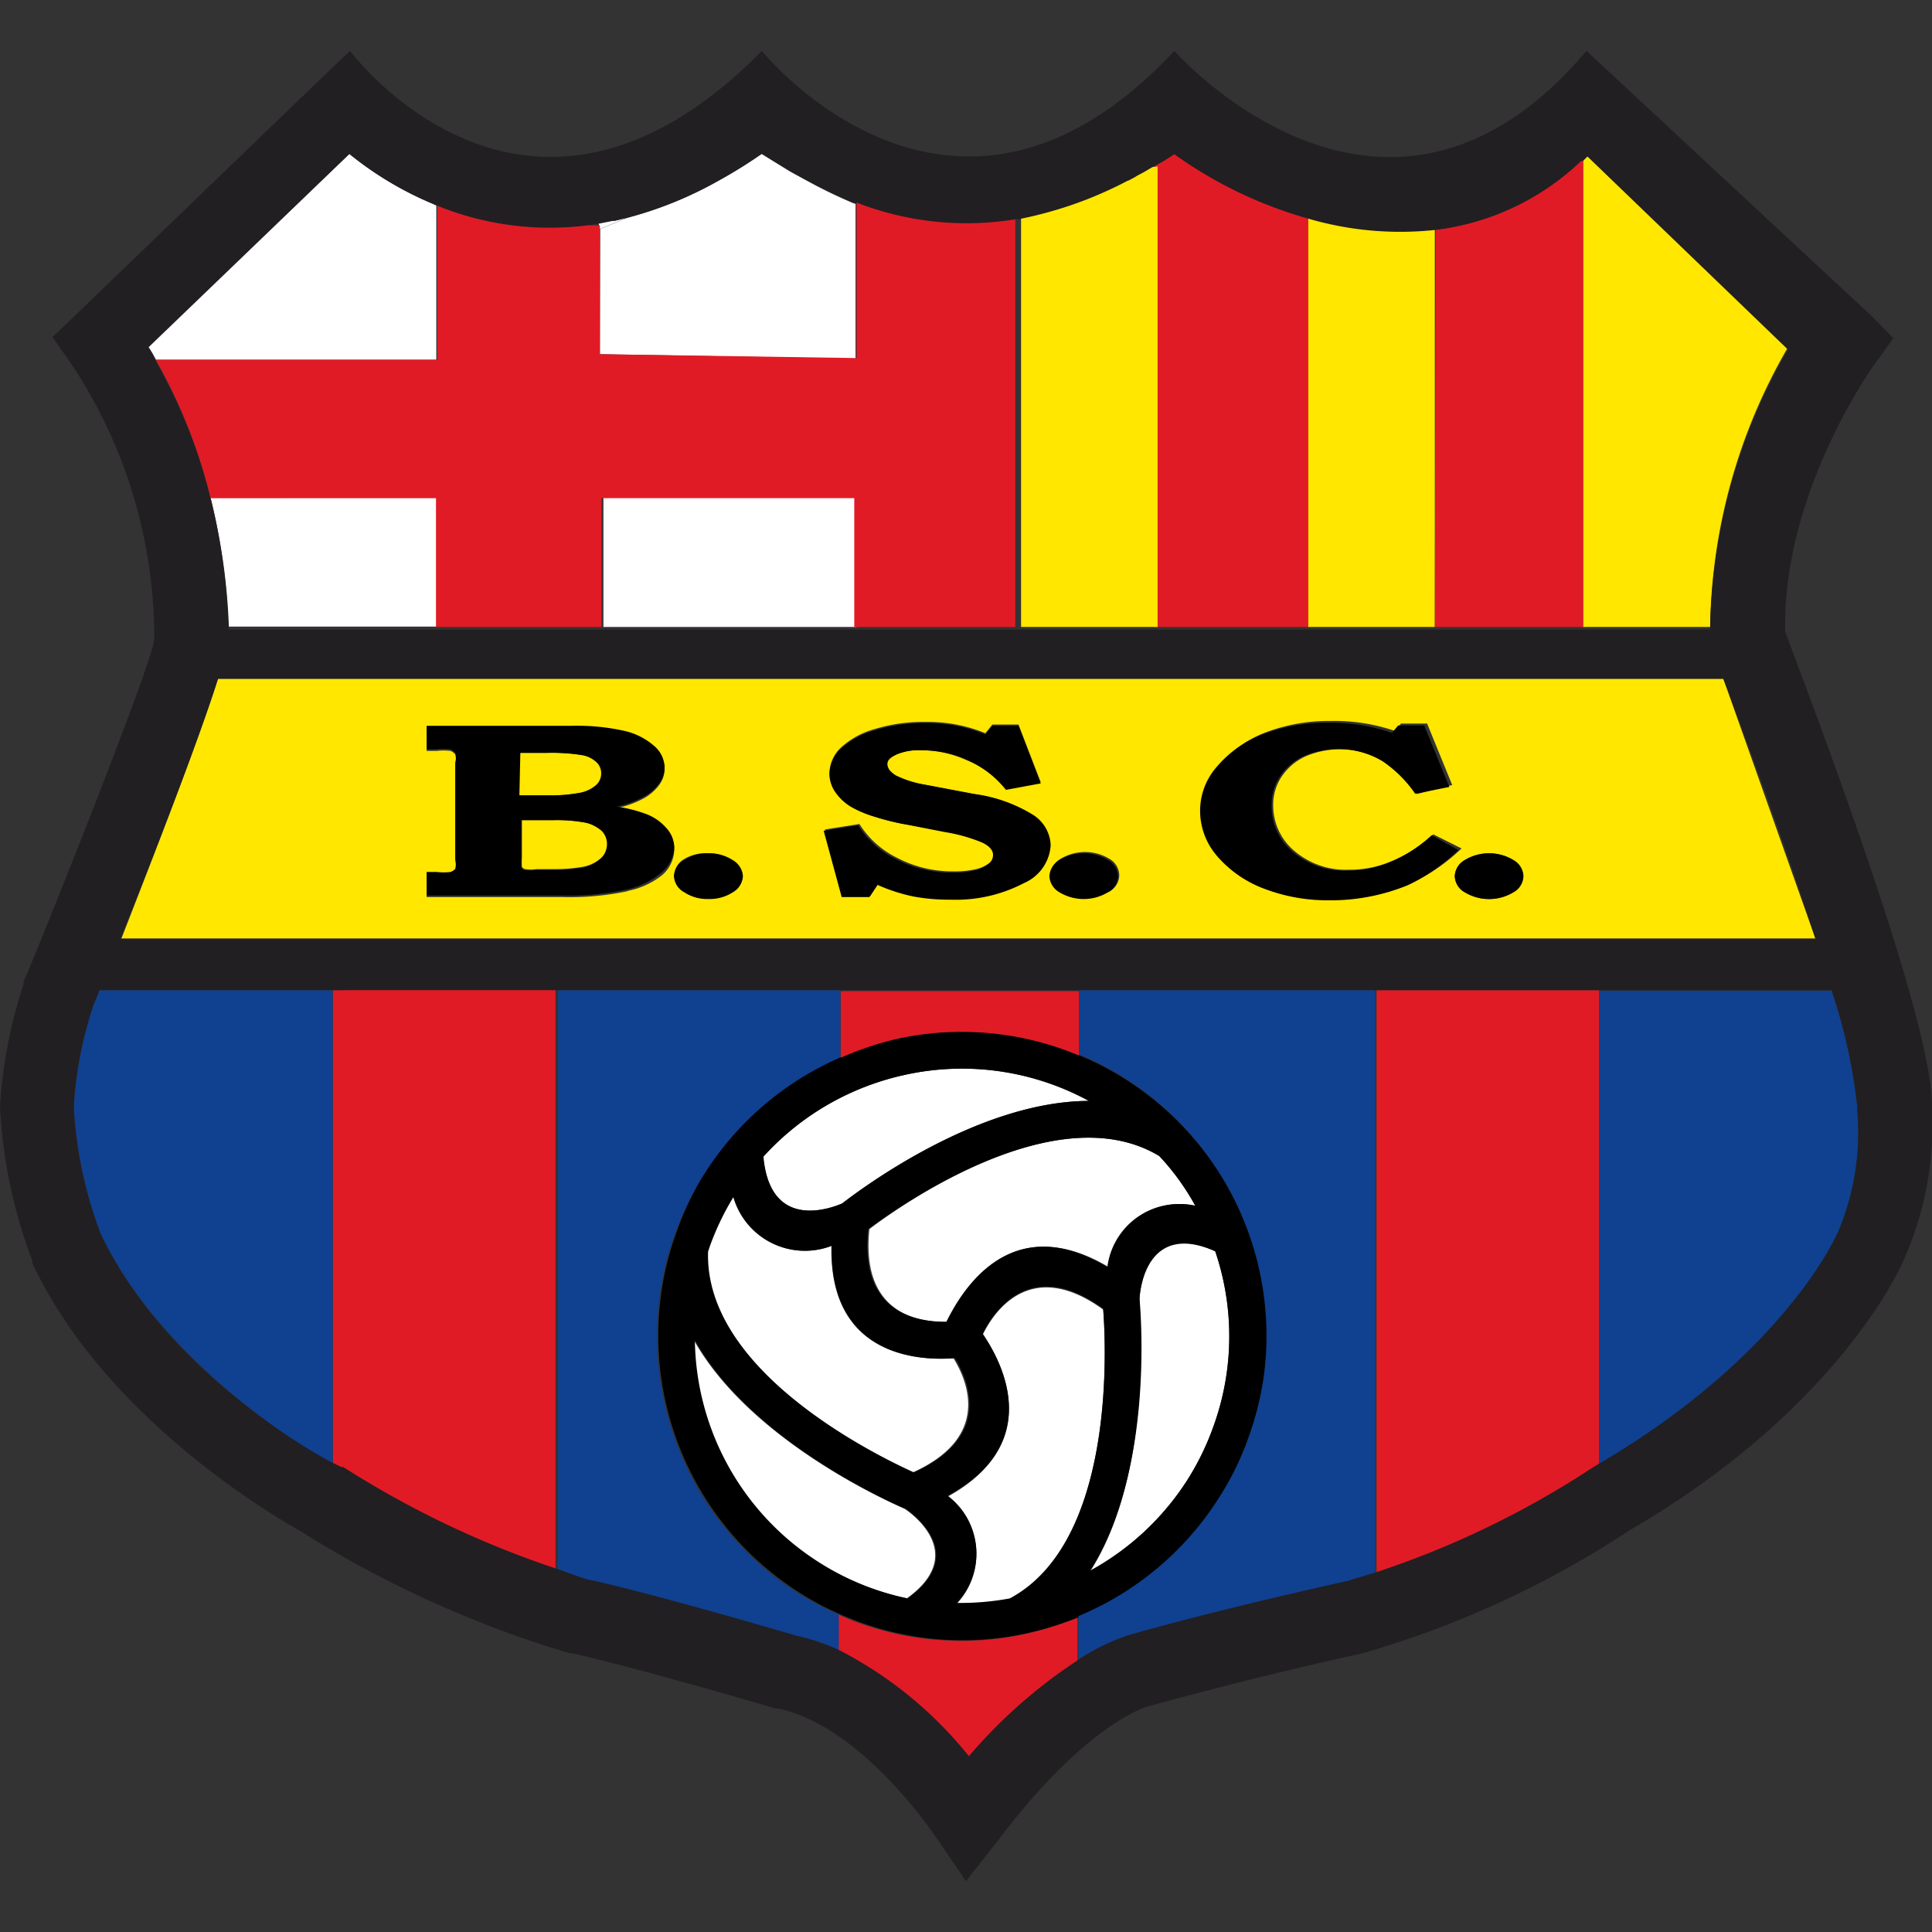 <?xml version="1.0" encoding="iso-8859-1"?>
<svg xmlns="http://www.w3.org/2000/svg" width="60" height="60" xmlns:v="https://vecta.io/nano"><rect width="100%" height="100%" fill="#333333" stroke="none"/><path d="M25.82 38.69a2.31 2.31 0 0 1-3.05-1.52 8.47 8.47 0 0 0-.77 1.52l-.06.18c-.12 3.73 5.25 6.34 6.4 6.86 2.45-1.1 1.71-2.84 1.27-3.55-1 .08-3.87-.01-3.79-3.49zm3.61 7.79a2.24 2.24 0 0 1 .28 3.33 8.36 8.36 0 0 0 1.65-.14c3.25-1.77 3-7.74 2.9-9-2.26-1.64-3.4.08-3.74.78.58.82 1.95 3.35-1.09 5.03zm-1.27 3.16c1.88-1.35.22-2.59-.06-2.78-.51-.22-4.81-2.14-6.55-5.24a8.3 8.3 0 0 0 3.81 6.87h0a8.26 8.26 0 0 0 2.8 1.15zM27 38.17c-.28 2.67 1.59 2.91 2.43 2.88.39-.87 1.9-3.54 5-1.7a2.24 2.24 0 0 1 2.73-1.9A7.74 7.74 0 0 0 36 35.9c-3.16-1.9-8 1.51-9 2.27zM36.85 46h0a8.27 8.27 0 0 0 .83-1.69 8.21 8.21 0 0 0 .06-5.45c-2.14-1-2.34 1.23-2.35 1.48 0 .58.42 5.38-1.52 8.44A8.32 8.32 0 0 0 36.85 46zm-3.04-11.81a8.24 8.24 0 0 0-5.71-.81 8.33 8.33 0 0 0-4.4 2.54c.21 2.33 2.11 1.6 2.46 1.45.48-.37 4.16-3.17 7.65-3.18z" fill="#fff"/><path d="M27.86 32.26a10 10 0 0 0-1.76.56 9.45 9.45 0 0 0-4.19 3.56h0A9.52 9.52 0 0 0 21 38.3a9 9 0 0 0-.48 2 9.46 9.46 0 0 0 4.26 9.13h0a9.21 9.21 0 0 0 1.31.7 9.34 9.34 0 0 0 5.81.59 10.12 10.12 0 0 0 1.62-.5 9.46 9.46 0 0 0 4.33-3.62h0a9 9 0 0 0 .95-1.92 9.6 9.6 0 0 0 .49-2A9.48 9.48 0 0 0 35 33.55h0a9 9 0 0 0-1.47-.77 9.41 9.41 0 0 0-5.67-.52zm2.66 9.16c.34-.7 1.48-2.42 3.74-.78.1 1.29.35 7.26-2.9 9a8.36 8.36 0 0 1-1.65.14 2.24 2.24 0 0 0-.28-3.33c3.04-1.65 1.67-4.18 1.09-5.03zm4.87-1.08c0-.25.21-2.43 2.35-1.48a8.21 8.21 0 0 1-.06 5.45 8.27 8.27 0 0 1-.83 1.69h0a8.32 8.32 0 0 1-3 2.78c1.96-3.06 1.59-7.86 1.54-8.44zm-10 8.15a8.3 8.3 0 0 1-3.81-6.87c1.74 3.1 6 5 6.55 5.24.28.19 1.94 1.43.06 2.78a8.26 8.26 0 0 1-2.8-1.15zm3-2.76c-1.15-.52-6.52-3.13-6.4-6.86l.06-.18a8.47 8.47 0 0 1 .73-1.52 2.31 2.31 0 0 0 3.05 1.52c-.08 3.48 2.79 3.57 3.83 3.49.43.71 1.17 2.45-1.28 3.55zm-2.22-8.36c-.35.15-2.25.88-2.46-1.45a8.33 8.33 0 0 1 4.4-2.54 8.24 8.24 0 0 1 5.71.81c-3.5.01-7.18 2.81-7.66 3.18zM36 35.9a7.74 7.74 0 0 1 1.12 1.55 2.24 2.24 0 0 0-2.73 1.9c-3.06-1.84-4.57.83-5 1.7-.84 0-2.71-.21-2.43-2.88C28 37.41 32.84 34 36 35.9z"/><path d="M18.21 25.55a4.9 4.9 0 0 0-1-.08h-1v1.16a1.89 1.89 0 0 0 0 .29.15.15 0 0 0 .1.07 1.14 1.14 0 0 0 .35 0h.59a4.89 4.89 0 0 0 .84-.07 1.16 1.16 0 0 0 .56-.26.63.63 0 0 0 .24-.48.57.57 0 0 0-.17-.41 1.18 1.18 0 0 0-.51-.22zm-.16-.93a1.07 1.07 0 0 0 .49-.23.48.48 0 0 0 .17-.37.46.46 0 0 0-.16-.36.86.86 0 0 0-.45-.21 6 6 0 0 0-1.1-.07h-.88v1.32H17a4.9 4.9 0 0 0 1.05-.08zm35.47-3.54H6.77c-.63 2-2.08 5.7-3 8.07h52.61l-2.86-8.07zm-34 6.59a8.7 8.7 0 0 1-2.05.19h-4.22v-.73h.31a1.86 1.86 0 0 0 .43 0 .36.36 0 0 0 .15-.1.64.64 0 0 0 0-.3v-3a.59.59 0 0 0 0-.3.37.37 0 0 0-.15-.11 1.86 1.86 0 0 0-.43 0h-.31v-.73h4.52a6.78 6.78 0 0 1 1.63.16 2.1 2.1 0 0 1 .92.47.9.9 0 0 1 .32.66.84.84 0 0 1-.17.5 1.47 1.47 0 0 1-.49.42 3.16 3.16 0 0 1-.83.3 4.3 4.3 0 0 1 .86.21 1.56 1.56 0 0 1 .68.45.92.92 0 0 1 .25.64 1.08 1.08 0 0 1-.38.78 2.49 2.49 0 0 1-1.08.49zm3.25 0a1.33 1.33 0 0 1-.76.21 1.3 1.3 0 0 1-.75-.21.6.6 0 0 1-.32-.5.61.61 0 0 1 .32-.5 1.3 1.3 0 0 1 .74-.17 1.33 1.33 0 0 1 .76.21.62.62 0 0 1 .31.5.61.61 0 0 1-.34.5zm9.07-.29a4.56 4.56 0 0 1-2.29.52 6 6 0 0 1-1.16-.1 5.49 5.49 0 0 1-1.11-.36l-.25.38h-.85l-.56-2.06 1.07-.17a2.88 2.88 0 0 0 1.17 1.05 3.68 3.68 0 0 0 1.75.42 2.88 2.88 0 0 0 .71-.07 1.1 1.1 0 0 0 .42-.2.36.36 0 0 0 .14-.27c0-.16-.11-.28-.33-.39a5.14 5.14 0 0 0-1.17-.33L28 25.58a7.65 7.65 0 0 1-.82-.21 3.18 3.18 0 0 1-.78-.37 1.6 1.6 0 0 1-.46-.44 1 1 0 0 1-.18-.56 1.12 1.12 0 0 1 .35-.78 2.58 2.58 0 0 1 1.06-.58 5.11 5.11 0 0 1 1.56-.22 4.69 4.69 0 0 1 1.87.35l.22-.27h.81l.69 1.79-1.08.2A3.2 3.2 0 0 0 30 23.6a3.41 3.41 0 0 0-1.42-.3 1.78 1.78 0 0 0-.77.13c-.19.09-.29.19-.29.3s.09.24.26.35a3.3 3.3 0 0 0 .92.29l1.53.29a4.63 4.63 0 0 1 1.82.65 1.17 1.17 0 0 1 .53.94 1.37 1.37 0 0 1-.78 1.17zm2.61.29a1.46 1.46 0 0 1-1.51 0 .61.61 0 0 1-.31-.5.62.62 0 0 1 .31-.5 1.46 1.46 0 0 1 1.51 0 .6.6 0 0 1 .31.5.59.59 0 0 1-.35.54zm6.9.23a5.53 5.53 0 0 1-2-.36 3.58 3.58 0 0 1-1.45-1 2.15 2.15 0 0 1-.54-1.41 2.07 2.07 0 0 1 .53-1.39 3.49 3.49 0 0 1 1.43-1 5.53 5.53 0 0 1 2-.35 5.78 5.78 0 0 1 2 .31l.19-.23h.81l.78 1.91-1.1.28a3.88 3.88 0 0 0-1-1 2.67 2.67 0 0 0-1.41-.39 2.75 2.75 0 0 0-1 .2 1.77 1.77 0 0 0-.76.61 1.56 1.56 0 0 0-.29.93 1.84 1.84 0 0 0 .65 1.41 2.46 2.46 0 0 0 1.7.59 3.33 3.33 0 0 0 1.29-.25 4.33 4.33 0 0 0 1.33-.85l.88.44a6.14 6.14 0 0 1-1.57 1.09 6.31 6.31 0 0 1-2.51.5zm5.65-.19a1.46 1.46 0 0 1-1.51 0 .59.59 0 0 1-.31-.5.6.6 0 0 1 .31-.5 1.46 1.46 0 0 1 1.51 0 .6.6 0 0 1 .31.5.59.59 0 0 1-.31.5z" fill="#ffe700"/><path d="M20.69 25.71a1.56 1.56 0 0 0-.68-.45 4.3 4.3 0 0 0-.86-.21 3.16 3.16 0 0 0 .83-.3 1.47 1.47 0 0 0 .49-.42.84.84 0 0 0 .17-.5.9.9 0 0 0-.32-.66 2.1 2.1 0 0 0-.92-.47 6.78 6.78 0 0 0-1.63-.16h-4.52v.73h.31a1.86 1.86 0 0 1 .43 0 .37.37 0 0 1 .15.11.59.59 0 0 1 0 .3v3a.64.64 0 0 1 0 .3.36.36 0 0 1-.15.1 1.86 1.86 0 0 1-.43 0h-.31v.73h4.18a8.7 8.7 0 0 0 2.05-.19 2.49 2.49 0 0 0 1.08-.54 1.08 1.08 0 0 0 .38-.78.92.92 0 0 0-.25-.59zm-4.53-2.33H17a6 6 0 0 1 1.06.07.86.86 0 0 1 .45.21.46.46 0 0 1 .16.36.48.48 0 0 1-.17.37 1.07 1.07 0 0 1-.49.23 4.9 4.9 0 0 1-1 .08h-.88zm2.47 3.31a1.16 1.16 0 0 1-.56.26 4.89 4.89 0 0 1-.84.07h-.59a1.14 1.14 0 0 1-.35 0 .15.15 0 0 1-.1-.07 1.89 1.89 0 0 1 0-.29v-1.19h1a4.9 4.9 0 0 1 1 .08 1.18 1.18 0 0 1 .49.25.57.57 0 0 1 .17.41.63.63 0 0 1-.22.48zm4.1.02a1.33 1.33 0 0 0-.73-.21 1.3 1.3 0 0 0-.75.21.61.61 0 0 0-.32.5.6.6 0 0 0 .32.5 1.3 1.3 0 0 0 .75.21 1.33 1.33 0 0 0 .76-.21.61.61 0 0 0 .31-.5.62.62 0 0 0-.34-.5zm9.36-1.4a4.63 4.63 0 0 0-1.82-.65l-1.53-.29a3.3 3.3 0 0 1-.92-.29c-.17-.11-.26-.22-.26-.35s.1-.21.29-.3a1.78 1.78 0 0 1 .77-.13 3.41 3.41 0 0 1 1.42.3 3.2 3.2 0 0 1 1.2.93l1.08-.2-.69-1.79h-.81l-.22.27a4.69 4.69 0 0 0-1.87-.35 5.11 5.11 0 0 0-1.56.22 2.58 2.58 0 0 0-1.06.58 1.12 1.12 0 0 0-.35.78 1 1 0 0 0 .18.56 1.6 1.6 0 0 0 .46.44 3.18 3.18 0 0 0 .79.33 7.65 7.65 0 0 0 .82.21l1.33.26a5.14 5.14 0 0 1 1.17.33c.22.11.33.23.33.39a.36.36 0 0 1-.14.27 1.1 1.1 0 0 1-.42.2 2.88 2.88 0 0 1-.71.07 3.68 3.68 0 0 1-1.75-.42 2.88 2.88 0 0 1-1.17-1.05l-1.07.17.56 2.06H27l.25-.38a5.49 5.49 0 0 0 1.11.36 6 6 0 0 0 1.16.1 4.56 4.56 0 0 0 2.29-.52 1.37 1.37 0 0 0 .82-1.17 1.17 1.17 0 0 0-.54-.94zm2.32 1.4a1.46 1.46 0 0 0-1.51 0 .62.62 0 0 0-.31.5.61.61 0 0 0 .31.5 1.46 1.46 0 0 0 1.51 0 .59.59 0 0 0 .31-.5.6.6 0 0 0-.31-.5zm10.05-.77a4.33 4.33 0 0 1-1.33.85 3.33 3.33 0 0 1-1.29.25 2.46 2.46 0 0 1-1.7-.59 1.84 1.84 0 0 1-.65-1.45 1.56 1.56 0 0 1 .29-.93 1.77 1.77 0 0 1 .76-.61 2.75 2.75 0 0 1 1-.2 2.67 2.67 0 0 1 1.41.39 3.88 3.88 0 0 1 1 1l1.06-.21-.78-1.91h-.81l-.19.23a5.78 5.78 0 0 0-2-.31 5.53 5.53 0 0 0-2 .35 3.49 3.49 0 0 0-1.43 1 2.07 2.07 0 0 0-.53 1.39 2.15 2.15 0 0 0 .54 1.41 3.58 3.58 0 0 0 1.45 1 5.53 5.53 0 0 0 2 .36 6.31 6.31 0 0 0 2.46-.47 6.14 6.14 0 0 0 1.57-1.09z"/><path d="M47 26.71a1.46 1.46 0 0 0-1.51 0 .6.6 0 0 0-.31.5.59.59 0 0 0 .31.5 1.46 1.46 0 0 0 1.51 0 .59.59 0 0 0 .31-.5.6.6 0 0 0-.31-.5z"/><path d="M44.56 19.47V7.09h0a10.15 10.15 0 0 1-3.95-.35v12.73zm8.55 0a17.78 17.78 0 0 1 2.42-8.69l-6.23-6-.14.14v14.55z" fill="#ffe700"/><path d="M40.63 19.47V6.74a13.34 13.34 0 0 1-4.16-2l-.33.26-.29.17h0v14.3zm3.93 0h4.61V4.91L49.1 5a7.91 7.91 0 0 1-4.51 2.13h0z" fill="#e11b25"/><g fill="#ffe700"><path d="M33.62 6.25h0zm.79-.33h0zm-.27.08h0zm-.26.14h0zm-.52.2h0zm-.76.24zm.5-.15h0zm1.9-.78h.09zm.5-.29l.29-.17zm-.27.15l.11-.07zm-.55.28h.06z"/><path d="M35.79 5.19l-.29.17-.16.08-.11.07-.19.1h-.09l-.21.11h-.06l-.23.11h0l-.27.17h0l-.23.1h0l-.24.1h0l-.25.09h0l-.25.09h0l-.5.15h0l-1 .22v12.72h4.24V5.17z"/></g><g fill="#fff"><path d="M4.62,10.78l.23.39h8.7V6.38l-.16-.07a10.59,10.59,0,0,1-2.54-1.53h0Z"/><path d="M13.55 11.17h-8.7l-.23-.39 6.23-6h0l-6.24 6 .23.39zM19 6.86l-.4.08h0zM18.63 11l7.94.14V6.3h-.09a13.64 13.64 0 0 1-1.95-1l-.86-.53a15.09 15.09 0 0 1-1.37.85 11.87 11.87 0 0 1-2.78 1.13l-.88.36z"/><path d="M19.1,6.85l.41-.1Z"/><path d="M18.63 7.11l.88-.36-.41.1H19l-.41.08zM6.54 15.46a19.22 19.22 0 0 1 .55 4h6.51v-4zm12.2-.03v4.04h7.86l-.01-4.04h-7.85z"/></g><path d="M24.74 49.45h0a9.46 9.46 0 0 1-4.26-9.13 9 9 0 0 1 .48-2 9.52 9.52 0 0 1 .95-1.92h0a9.45 9.45 0 0 1 4.19-3.56v-2.09h-8.77v18.06l1 .33 6.39 1.73a6.32 6.32 0 0 1 1.35.46v-1.18a9.21 9.21 0 0 1-1.33-.7z" fill="#104090"/><path d="M31.86 50.74a9.34 9.34 0 0 1-5.81-.59v1.18a12.48 12.48 0 0 1 4 3.28 15.89 15.89 0 0 1 3.41-3v-1.37a10.12 10.12 0 0 1-1.6.5zm-4-18.48a9.41 9.41 0 0 1 5.65.52v-2h-7.4v2.07a10 10 0 0 1 1.75-.59z" fill="#e11b25"/><path d="M33.52 30.75v2a9 9 0 0 1 1.47.77h0a9.48 9.48 0 0 1 4.27 9.13 9.6 9.6 0 0 1-.49 2 9 9 0 0 1-.95 1.92h0a9.46 9.46 0 0 1-4.33 3.62v1.34a6.37 6.37 0 0 1 1.51-.71h0l6.79-1.68h0l.92-.28V30.75z" fill="#104090"/><path d="M10.34 30.75v14.73l.16.08h0 .06a29.76 29.76 0 0 0 6.69 3.18V30.68z" fill="#e11b25"/><path d="M3.09 30.75l-.22.56a12.26 12.26 0 0 0-.58 3.05 13 13 0 0 0 .83 3.94c1.9 4 6.31 6.67 7.21 7.18V30.75z" fill="#104090"/><path d="M42.75,30.75V48.86a28.47,28.47,0,0,0,6.68-3.23l.08-.05.15-.09V30.75Z" fill="#e11b25"/><path d="M57.68 34.39h0a16.93 16.93 0 0 0-.8-3.62h-7.22v14.72c5.83-3.42 7.42-7.2 7.42-7.21h0a7.94 7.94 0 0 0 .6-3.76z" fill="#104090"/><g fill="#211f22"><path d="M60 34.34c0-2.86-4-13.18-4.56-14.73-.09-4.37 2.79-8.32 2.8-8.33l.56-.78-.67-.68-6.86-6.38-2-1.86c-6.27 7.42-12.8 0-12.8 0-6.88 7.38-12.81 0-12.81 0-7.29 7.41-12.79 0-12.79 0l-.84.8-7.69 7.41-.71.68.57.81a15.35 15.35 0 0 1 2.59 8.52v.05c0 .65-4 10.6-4.06 10.63h0v.09A15 15 0 0 0 0 34.36a15.62 15.62 0 0 0 1 4.78v.08c2.31 4.93 7.75 8 8.33 8.33a33.76 33.76 0 0 0 8.35 3.79h.07c2.06.46 6.32 1.71 6.33 1.72h.09c2.65.57 4.89 4 4.9 4l.93 1.36 1-1.27c2.74-3.64 4.63-4.15 4.63-4.15h0a134.46 134.46 0 0 1 6.7-1.66h0a30.22 30.22 0 0 0 8.27-3.81c6.25-3.63 8.28-7.86 8.48-8.31a10.32 10.32 0 0 0 .92-4.88zM4.61 10.78l6.24-6h0a10.59 10.59 0 0 0 2.55 1.53l.16.07h0a9.28 9.28 0 0 0 4.68.62l.39-.06h0l.4-.08h.06l.41-.1a11.87 11.87 0 0 0 2.78-1.13 15.09 15.09 0 0 0 1.37-.85l.86.53c.55.32 2 1 2 1a9.42 9.42 0 0 0 5 .51h.06a12.43 12.43 0 0 0 4.16-1.61h0 0l.41-.21.33-.21a13.34 13.34 0 0 0 4.16 2 10.15 10.15 0 0 0 3.95.35h0A7.91 7.91 0 0 0 49.1 5h.06l.14-.14 6.23 6a17.78 17.78 0 0 0-2.42 8.69h-46a19.22 19.22 0 0 0-.55-4 16.69 16.69 0 0 0-1.7-4.29c-.09-.26-.17-.35-.25-.48zm2.16 10.3h46.75c.59 1.55 1.87 5 2.86 8.07H3.74c.95-2.37 2.4-6.08 3.03-8.07zm50.32 17.16h0s-1.59 3.79-7.42 7.21l-.15.09-.08.05a28.47 28.47 0 0 1-6.68 3.23l-.92.28h0c-.47.1-4.14.92-6.79 1.68h0a6.37 6.37 0 0 0-1.55.76 15.89 15.89 0 0 0-3.41 3 12.48 12.48 0 0 0-4-3.28 6.32 6.32 0 0 0-1.35-.46c-.44-.13-4.32-1.27-6.39-1.73-.1 0-.47-.14-1-.33a29.76 29.76 0 0 1-6.69-3.18h-.06 0l-.16-.08C9.43 45 5 42.32 3.12 38.3a13 13 0 0 1-.83-3.94 12.26 12.26 0 0 1 .58-3.05c0-.07.11-.26.22-.56h53.79a16.93 16.93 0 0 1 .8 3.62v.11a7.94 7.94 0 0 1-.59 3.76z"/><path d="M19,6.86h0Z"/></g><path d="M13.56 6.38l-.01 4.79.01-4.76v-.03z" fill="#fff"/><path d="M31.6 6.8h0a9.42 9.42 0 0 1-5-.51v4.83L18.63 11V7h0-.39a9.28 9.28 0 0 1-4.66-.61h0v4.79H4.84a16.69 16.69 0 0 1 1.7 4.29h7v4h5.14v-4h7.85v4h5V6.8z" fill="#e11b25"/></svg>